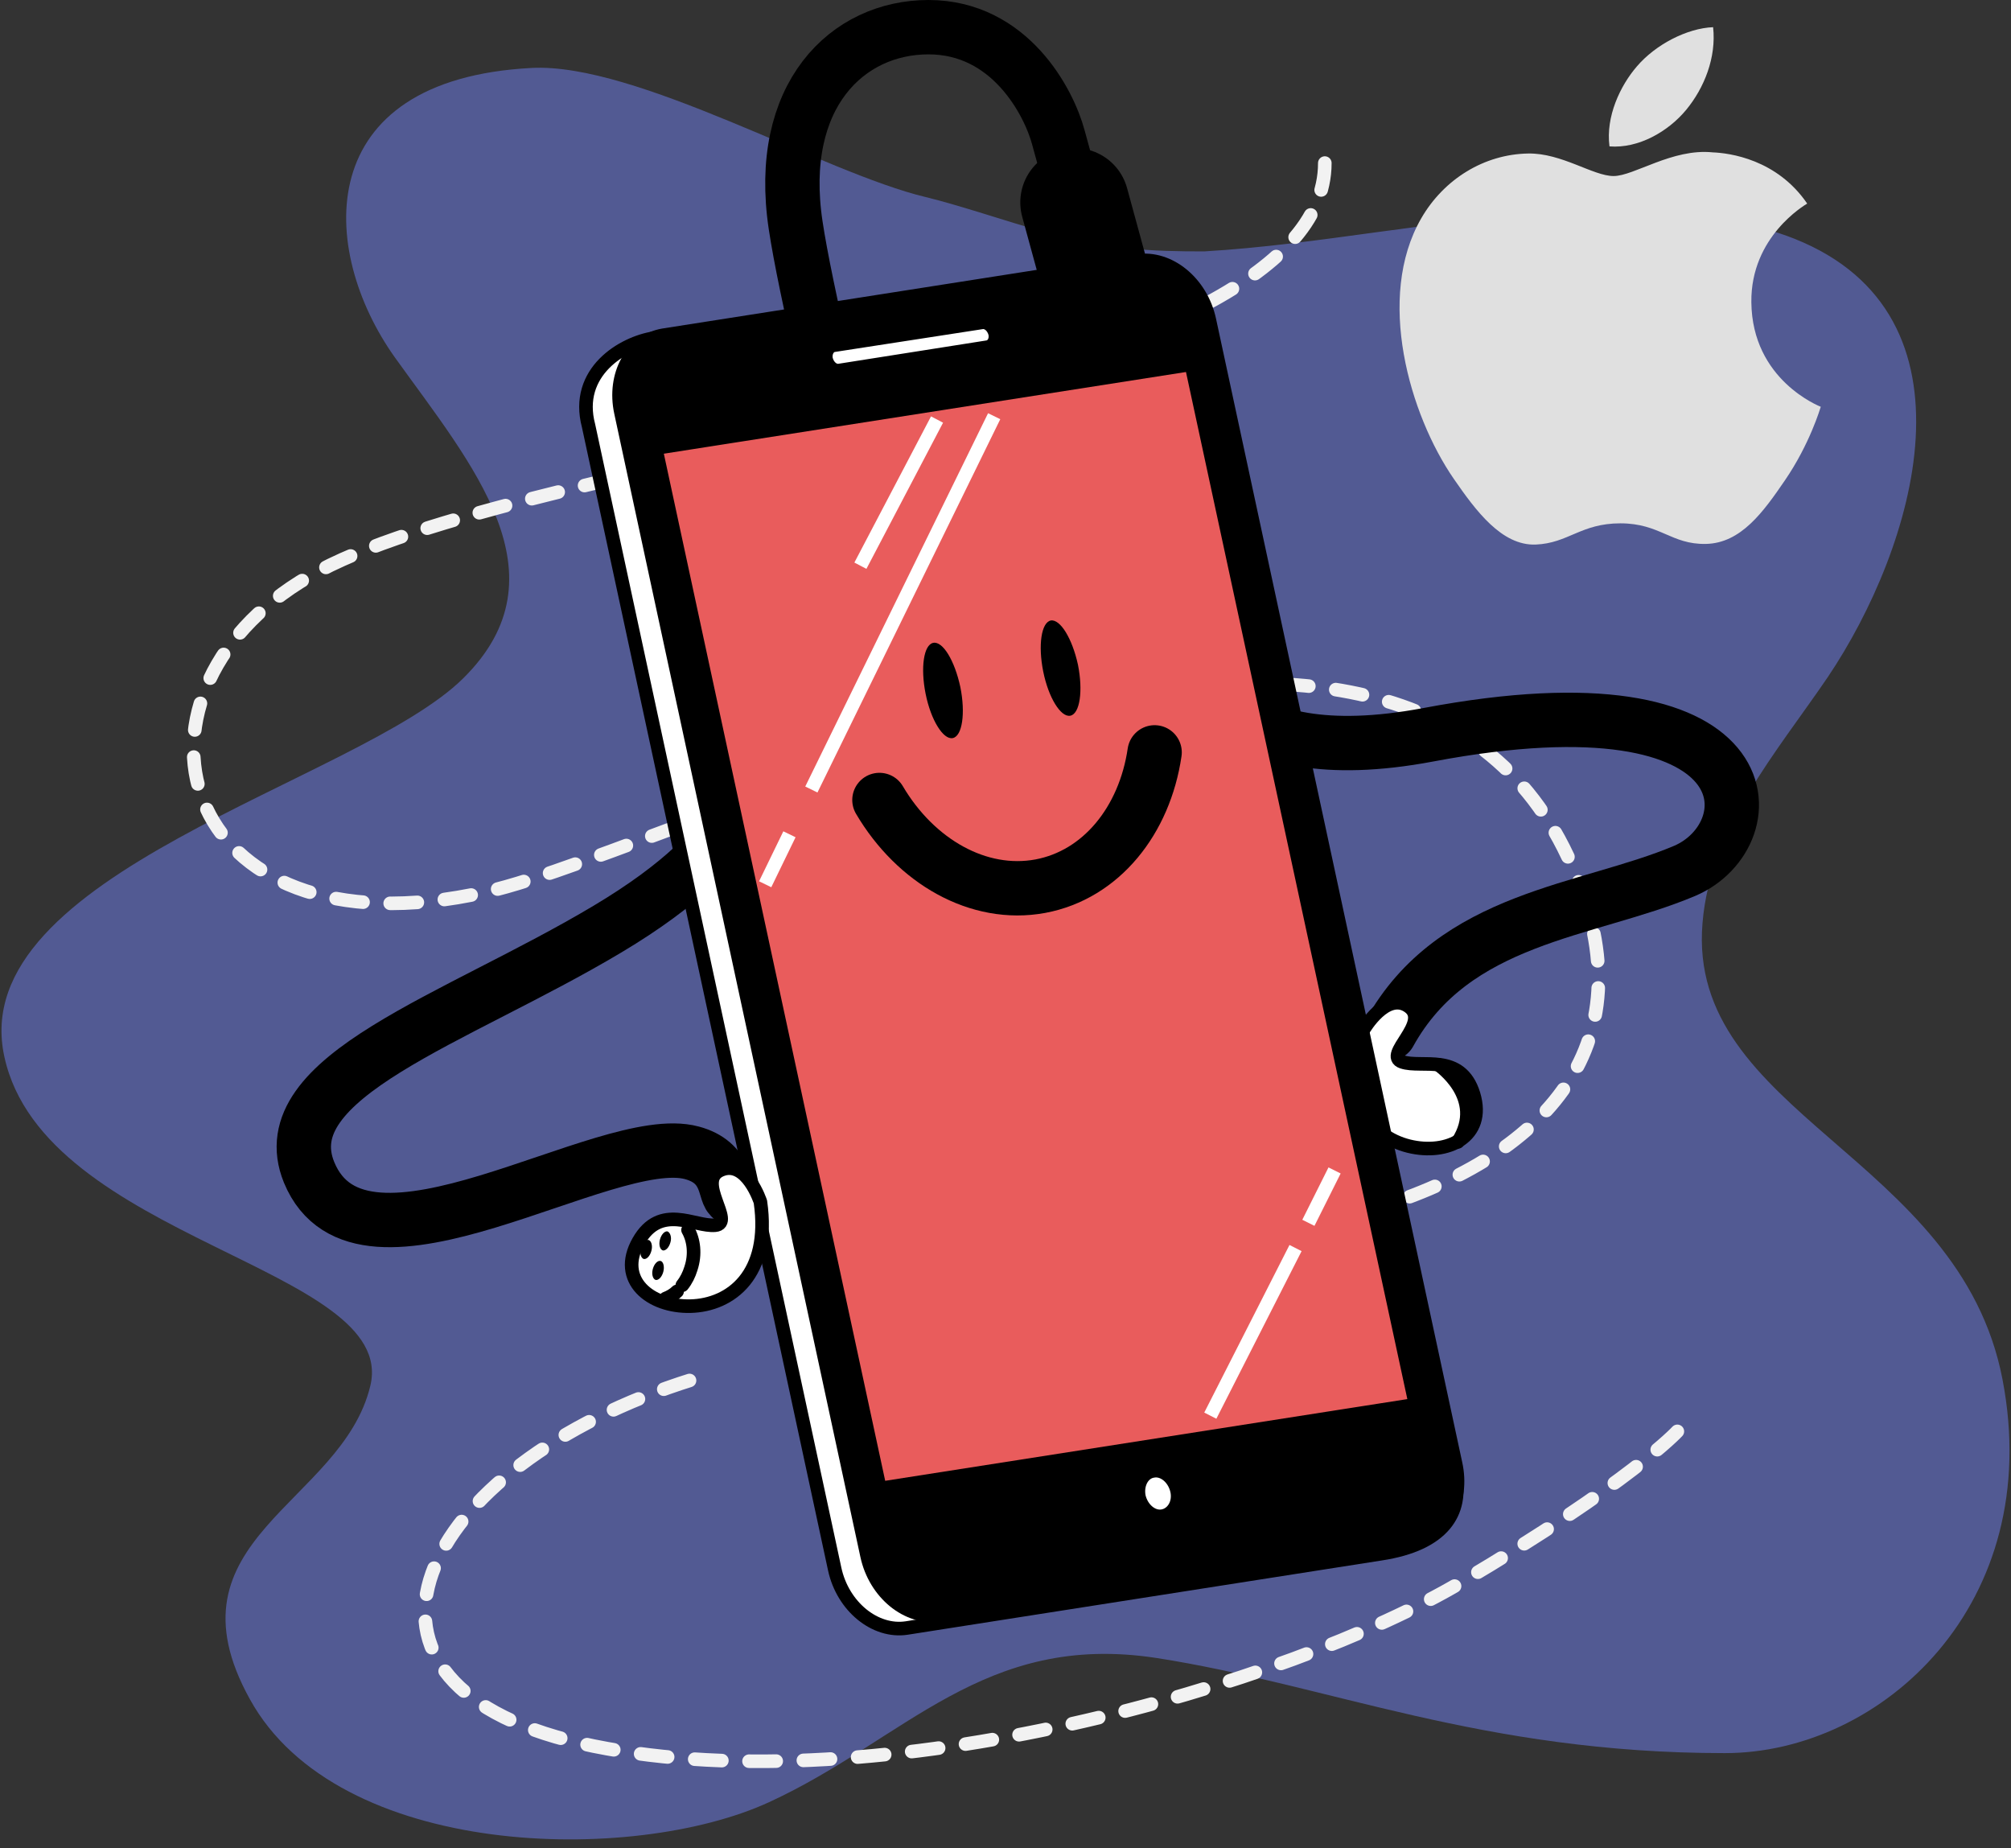 <svg width="148" height="136" viewBox="0 0 148 136" fill="none" xmlns="http://www.w3.org/2000/svg">
<rect x="0" y="0" width="148" height="136" fill="#333333" stroke="none"/>
<path opacity="0.7" d="M76.621 17C74.291 16.352 70.491 15.068 68.121 14.5C60.642 12.716 46.804 4.595 39.121 5C22.815 5.851 23.455 18.427 29.054 26.29C34.694 34.154 41.805 42.301 34.081 49.922C26.357 57.542 -2.659 64.271 0.324 77.769C3.267 91.266 29.34 93.253 27.256 101.967C25.172 110.682 11.849 113.236 18.388 125.031C24.886 136.827 46.576 137.222 56.599 132.611C66.621 128 72.4 120.054 85.11 122C97.861 123.986 109.024 129 126.947 129C138.5 129 150.549 118 147.374 101.5C144.203 85.02 124.111 81.984 125.297 67.919C125.869 60.906 130.732 55.394 134.533 49.8C140.908 40.315 146.18 23.21 132.081 17.575C125.95 15.143 118.921 15.792 112.464 15.954C105.762 16.116 97.121 18 88.621 18.5C84.621 18.5 81.647 18.378 76.621 17Z" fill="#606BBD"/>
<path d="M97.5 12C97.5 29 40.285 33.083 23.5 42C7.5 50.5 12.656 70.849 35.781 65.628C50.567 62.3 102 34.5 115.386 63.035C121.854 76.822 113.634 85.319 100.495 89.138" stroke="#F2F2F2" stroke-linecap="round" stroke-linejoin="round" stroke-dasharray="2 2"/>
<path d="M99.97 89.278C99.865 89.313 99.76 89.349 99.619 89.383" stroke="black" stroke-linecap="round" stroke-linejoin="round"/>
<path d="M123.445 105.326C123.445 105.326 120.046 109.039 107.468 116.467C94.889 123.895 64.862 132.76 43.7 128.485C22.537 124.211 30.713 107.807 51 101.5" stroke="#F2F2F2" stroke-miterlimit="10" stroke-linecap="round" stroke-linejoin="round" stroke-dasharray="2 2"/>
<path d="M79.823 17.276C79.823 17.276 78.632 12.757 77.896 10.129C77.195 7.501 74.322 2 68.331 2C62.375 2 57.119 7.01 58.556 16.576C59.992 26.141 68.121 56.203 68.121 56.203" stroke="black" stroke-width="4" stroke-miterlimit="10" stroke-linecap="round" stroke-linejoin="round"/>
<path d="M54.736 57.149C54.736 57.149 55.928 61.669 44.716 68.361C33.504 75.053 19.874 79.223 22.747 86.265C26.601 95.62 44.575 83.112 50.917 84.829C53.545 85.529 53.3 87.632 53.755 88.087" stroke="black" stroke-width="4" stroke-miterlimit="10" stroke-linecap="round" stroke-linejoin="round"/>
<path d="M88.162 48.565C88.162 48.565 89.704 56.974 105.12 54.066C130.382 49.301 130.172 61.459 123.971 64.087C116.823 67.1 107.012 67.415 102.247 76.034" stroke="black" stroke-width="4" stroke-miterlimit="10" stroke-linecap="round" stroke-linejoin="round"/>
<path d="M80.524 20.149L79.088 14.894" stroke="black" stroke-width="8" stroke-miterlimit="10" stroke-linecap="round" stroke-linejoin="round"/>
<path d="M100.355 75.754C100.355 75.754 102.037 72.881 103.684 74.072C105.331 75.263 101.757 77.646 103.193 78.136C104.63 78.627 107.503 77.436 108.449 80.519C109.395 83.637 106.522 85.039 103.684 84.338C100.846 83.637 98.463 80.764 100.355 75.754Z" fill="white" stroke="black" stroke-miterlimit="10" stroke-linecap="round" stroke-linejoin="round"/>
<path d="M105.856 78.347C105.856 78.347 109.395 80.764 107.293 84.023" stroke="black" stroke-miterlimit="10" stroke-linecap="round" stroke-linejoin="round"/>
<path d="M101.617 114.33L66.719 119.796C64.407 120.146 62.024 118.219 61.429 115.451L43.314 31.326C42.263 27.367 45.837 25.23 48.149 24.879L81.33 20.22C83.642 19.869 86.025 21.796 86.621 24.564L107.082 108.514C107.678 111.282 106.242 113.629 101.617 114.33Z" fill="white" stroke="black" stroke-miterlimit="10" stroke-linecap="round" stroke-linejoin="round"/>
<path d="M103.999 113.349L69.102 118.815C66.789 119.165 64.407 117.238 63.811 114.47L45.697 30.345C45.101 27.577 46.503 25.055 48.815 24.669L83.712 19.203C86.025 18.853 88.407 20.78 89.003 23.548L107.117 107.673C107.748 110.476 106.347 112.999 103.999 113.349Z" fill="black" stroke="black" stroke-miterlimit="10" stroke-linecap="round" stroke-linejoin="round"/>
<path d="M104.174 103.363L64.757 109.53L48.255 32.973L87.672 26.806L104.174 103.363Z" fill="url(#paint0_linear_1899_292)" stroke="black" stroke-miterlimit="10" stroke-linecap="round" stroke-linejoin="round"/>
<path d="M70.678 50.562C71.064 52.489 70.819 54.171 70.118 54.311C69.417 54.451 68.506 52.98 68.121 51.053C67.735 49.126 67.981 47.444 68.681 47.303C69.382 47.163 70.258 48.6 70.678 50.562Z" fill="black"/>
<path d="M79.333 48.915C79.718 50.842 79.473 52.524 78.772 52.664C78.071 52.804 77.16 51.333 76.775 49.406C76.39 47.479 76.635 45.797 77.336 45.657C78.036 45.552 78.912 46.988 79.333 48.915Z" fill="black"/>
<path d="M64.722 58.866C67.385 63.386 72.01 66.049 76.565 65.208C81.05 64.367 84.238 60.373 84.974 55.362" stroke="black" stroke-width="4" stroke-miterlimit="10" stroke-linecap="round" stroke-linejoin="round"/>
<path d="M58.1 61.389L56.313 65.067" stroke="white" stroke-miterlimit="10"/>
<path d="M73.166 30.626L59.712 58.095" stroke="white" stroke-miterlimit="10"/>
<path d="M68.962 30.871L63.321 41.627" stroke="white" stroke-miterlimit="10"/>
<path d="M95.345 91.836L89.073 104.169" stroke="white" stroke-miterlimit="10"/>
<path d="M98.218 86.125L96.291 89.979" stroke="white" stroke-miterlimit="10"/>
<path d="M72.676 25.545L61.779 27.262C61.358 27.332 60.938 26.982 60.798 26.456C60.693 25.966 60.938 25.475 61.358 25.405L72.255 23.723C72.676 23.653 73.096 24.004 73.236 24.529C73.341 25.02 73.096 25.475 72.676 25.545Z" fill="white" stroke="black" stroke-miterlimit="10" stroke-linecap="round" stroke-linejoin="round"/>
<path d="M86.621 109.67C86.41 108.759 85.639 108.094 84.869 108.234C84.098 108.339 83.642 109.215 83.817 110.126C84.028 111.037 84.799 111.702 85.569 111.562C86.34 111.422 86.831 110.581 86.621 109.67Z" fill="white" stroke="black" stroke-miterlimit="10" stroke-linecap="round" stroke-linejoin="round"/>
<path d="M55.963 88.438C55.963 88.438 54.947 85.284 53.055 86.09C51.163 86.896 54.141 90.014 52.634 90.154C51.127 90.294 48.605 88.508 46.993 91.346C45.381 94.184 47.869 96.181 50.812 96.111C53.79 96.041 56.733 93.763 55.963 88.438Z" fill="white" stroke="black" stroke-miterlimit="10" stroke-linecap="round" stroke-linejoin="round"/>
<path d="M49.341 91.416C49.236 91.801 48.99 92.046 48.78 92.011C48.57 91.941 48.465 91.591 48.57 91.206C48.675 90.82 48.92 90.575 49.13 90.61C49.341 90.715 49.446 91.065 49.341 91.416Z" fill="black"/>
<path d="M47.939 92.046C47.834 92.432 47.589 92.677 47.379 92.642C47.168 92.572 47.063 92.222 47.168 91.836C47.273 91.451 47.519 91.206 47.729 91.241C47.939 91.311 48.044 91.661 47.939 92.046Z" fill="black"/>
<path d="M48.815 93.588C48.71 93.974 48.465 94.219 48.255 94.184C48.044 94.114 47.939 93.763 48.044 93.378C48.149 92.992 48.395 92.747 48.605 92.782C48.815 92.817 48.92 93.203 48.815 93.588Z" fill="black"/>
<path d="M49.831 95.025C49.586 95.27 49.27 95.445 48.99 95.55" stroke="black" stroke-miterlimit="10" stroke-linecap="round" stroke-linejoin="round"/>
<path d="M50.637 90.505C51.057 91.24 51.198 92.292 50.847 93.343C50.707 93.798 50.497 94.219 50.217 94.569" stroke="black" stroke-miterlimit="10" stroke-linecap="round" stroke-linejoin="round"/>
<path d="M128.891 22.228C128.841 17.404 132.825 15.095 133.001 14.979C130.764 11.71 127.283 11.261 126.039 11.211C123.079 10.907 120.257 12.954 118.751 12.954C117.25 12.954 114.927 11.252 112.47 11.296C109.237 11.346 106.26 13.178 104.594 16.069C101.237 21.895 103.733 30.523 107.005 35.254C108.605 37.566 110.514 40.162 113.016 40.071C115.427 39.974 116.337 38.509 119.253 38.509C122.169 38.509 122.988 40.071 125.537 40.024C128.132 39.974 129.774 37.665 131.36 35.348C133.197 32.664 133.953 30.063 134 29.933C133.939 29.9 128.943 27.988 128.891 22.228Z" fill="#E0E0E0"/>
<path d="M124.097 8.08C125.424 6.472 126.323 4.232 126.077 2C124.16 2.077 121.846 3.272 120.469 4.883C119.236 6.309 118.163 8.585 118.45 10.772C120.585 10.94 122.77 9.685 124.097 8.08Z" fill="#E0E0E0"/>
<defs>
<linearGradient id="paint0_linear_1899_292" x1="58.6" y1="99.19" x2="99.326" y2="96.536" gradientUnits="userSpaceOnUse">
<stop offset="0.927" stop-color="#E95C5C"/>
</linearGradient>
</defs>
</svg>
